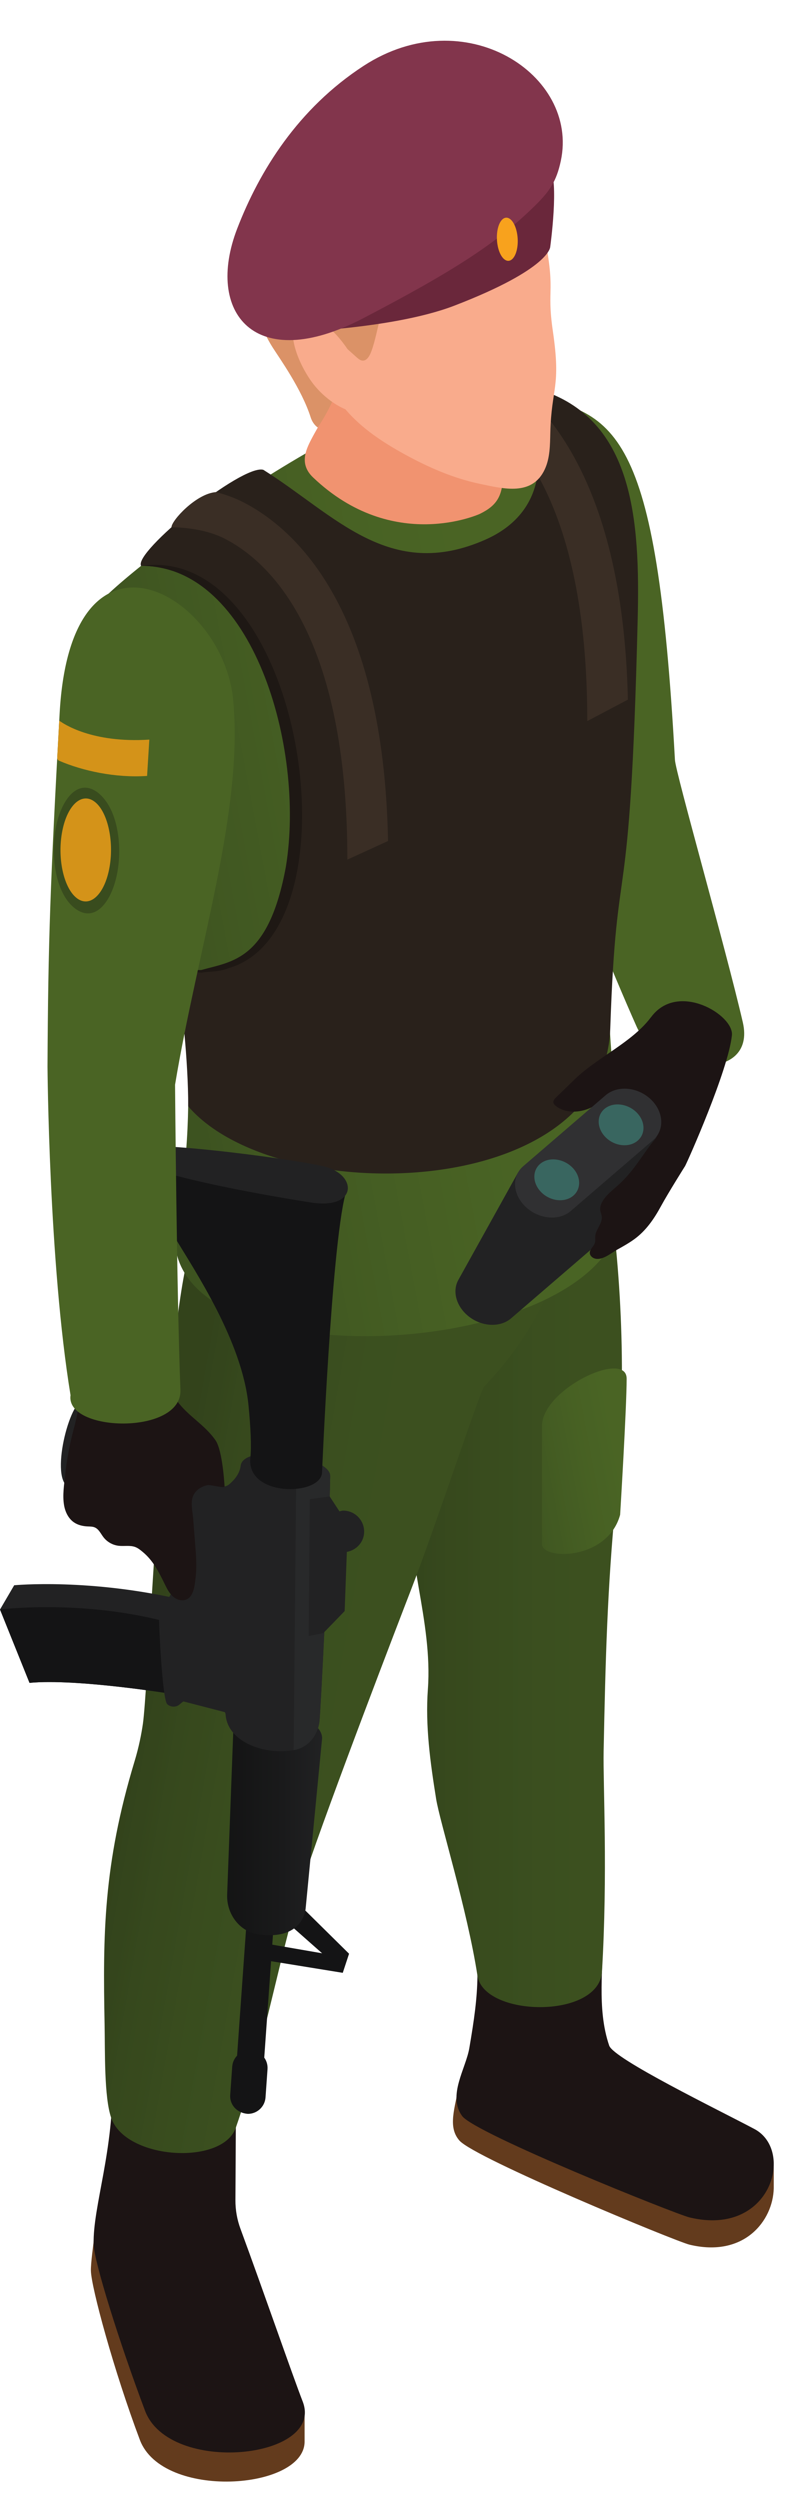 <?xml version="1.0" encoding="UTF-8"?><svg xmlns="http://www.w3.org/2000/svg" xmlns:xlink="http://www.w3.org/1999/xlink" height="2107.2" preserveAspectRatio="xMidYMid meet" version="1.0" viewBox="900.1 163.3 670.2 2107.2" width="670.2" zoomAndPan="magnify"><defs><clipPath id="a"><path d="M 1207 1116 L 1425 1116 L 1425 1855 L 1207 1855 Z M 1207 1116"/></clipPath><clipPath id="b"><path d="M 1404.801 1122.531 C 1390.129 1088.969 1207.078 1207.199 1207.078 1207.199 C 1218.551 1273.441 1241.621 1435.352 1253.09 1501.602 C 1257.98 1529.84 1262.891 1558.43 1260.809 1587.02 C 1258.551 1617.969 1262.852 1648.859 1267.762 1679.512 C 1270.891 1699.012 1294.051 1772.98 1302.602 1828.488 C 1307.949 1863.199 1403.379 1865.262 1407.52 1826.09 C 1412.551 1742.141 1408.422 1667.27 1408.969 1639.32 C 1410.512 1562.371 1412.109 1501.551 1419.09 1429.578 C 1427.621 1341.629 1425.98 1252.859 1413.422 1165.398 C 1410.379 1144.219 1407.352 1128.352 1404.801 1122.531 Z M 1404.801 1122.531"/></clipPath><clipPath id="c"><path d="M 1404.801 1122.531 C 1390.129 1088.969 1207.078 1207.199 1207.078 1207.199 C 1218.551 1273.441 1241.621 1435.352 1253.09 1501.602 C 1257.98 1529.84 1262.891 1558.43 1260.809 1587.02 C 1258.551 1617.969 1262.852 1648.859 1267.762 1679.512 C 1270.891 1699.012 1294.051 1772.98 1302.602 1828.488 C 1307.949 1863.199 1403.379 1865.262 1407.52 1826.09 C 1412.551 1742.141 1408.422 1667.27 1408.969 1639.32 C 1410.512 1562.371 1412.109 1501.551 1419.09 1429.578 C 1427.621 1341.629 1425.98 1252.859 1413.422 1165.398 C 1410.379 1144.219 1407.352 1128.352 1404.801 1122.531"/></clipPath><clipPath id="e"><path d="M 987 1092 L 1394 1092 L 1394 1978 L 987 1978 Z M 987 1092"/></clipPath><clipPath id="f"><path d="M 1044.5 1312.719 C 1033.02 1389.262 1024.391 1589.5 1020.59 1616 C 1019.34 1624.66 1017.18 1635.801 1013.578 1647.648 C 987.027 1735.301 986.848 1794.59 988.266 1869.281 C 988.715 1892.781 987.801 1930.641 993.816 1948.27 C 1005.879 1983.602 1087.66 1988.762 1098.898 1956.609 C 1123.512 1886.23 1136.852 1804.301 1157.141 1743.859 C 1178.988 1678.809 1236.871 1528.371 1246.941 1502.34 C 1267.23 1449.91 1303.48 1339.629 1308.07 1332.121 C 1382.801 1254.559 1387.77 1168.52 1393.109 1092.762 C 1326.25 1098.75 1259.539 1106.441 1193.078 1115.84 C 1152.77 1121.531 1103.691 1126.539 1081.039 1164.109 C 1054.371 1208.359 1051.949 1263.109 1044.5 1312.719 Z M 1044.5 1312.719"/></clipPath><clipPath id="g"><path d="M 1044.5 1312.719 C 1033.02 1389.262 1024.391 1589.5 1020.59 1616 C 1019.34 1624.66 1017.18 1635.801 1013.578 1647.648 C 987.027 1735.301 986.848 1794.59 988.266 1869.281 C 988.715 1892.781 987.801 1930.641 993.816 1948.27 C 1005.879 1983.602 1087.66 1988.762 1098.898 1956.609 C 1123.512 1886.23 1136.852 1804.301 1157.141 1743.859 C 1178.988 1678.809 1236.871 1528.371 1246.941 1502.34 C 1267.23 1449.91 1303.48 1339.629 1308.07 1332.121 C 1382.801 1254.559 1387.77 1168.52 1393.109 1092.762 C 1326.25 1098.75 1259.539 1106.441 1193.078 1115.84 C 1152.77 1121.531 1103.691 1126.539 1081.039 1164.109 C 1054.371 1208.359 1051.949 1263.109 1044.5 1312.719"/></clipPath><clipPath id="i"><path d="M 979 486 L 1441 486 L 1441 1290 L 979 1290 Z M 979 486"/></clipPath><clipPath id="j"><path d="M 983.441 671.828 C 980.289 675.32 978.988 679.871 980.195 684.41 C 993.41 734.141 1089.539 990.711 1048.898 1192.43 C 1020.199 1334.922 1429.41 1312.629 1424.398 1177.059 C 1421.039 1086.09 1403.328 977.441 1417.238 901.531 C 1425.289 857.602 1461.781 600.07 1422.98 544.68 C 1400.922 513.191 1364.969 496.289 1333.051 488.23 C 1244.77 465.941 1019 632.531 983.441 671.828 Z M 983.441 671.828"/></clipPath><clipPath id="k"><path d="M 983.441 671.836 C 980.289 675.32 978.988 679.871 980.195 684.418 C 993.406 734.145 1089.539 990.719 1048.898 1192.438 C 1020.199 1334.922 1429.414 1312.629 1424.398 1177.055 C 1421.043 1086.094 1403.332 977.434 1417.242 901.531 C 1425.289 857.594 1461.781 600.066 1422.984 544.684 C 1400.922 513.195 1364.973 496.293 1333.051 488.223 C 1244.766 465.941 1019 632.531 983.441 671.836"/></clipPath><clipPath id="m"><path d="M 1091 1606 L 1172 1606 L 1172 1795 L 1091 1795 Z M 1091 1606"/></clipPath><clipPath id="n"><path d="M 1131.379 1606.34 L 1097.172 1611.121 L 1091.59 1760.121 C 1091 1775.84 1101.352 1790.699 1116.828 1793.48 C 1119.219 1793.91 1121.828 1794.199 1124.68 1794.328 C 1156.73 1795.77 1157.809 1771.41 1157.809 1771.41 L 1171.559 1629.301 C 1171.559 1629.301 1175.391 1611.121 1131.379 1606.34 Z M 1131.379 1606.34"/></clipPath><clipPath id="o"><path d="M 1131.379 1606.34 L 1097.172 1611.121 L 1091.59 1760.121 C 1091 1775.84 1101.352 1790.699 1116.828 1793.48 C 1119.219 1793.91 1121.828 1794.199 1124.68 1794.328 C 1156.73 1795.77 1157.809 1771.41 1157.809 1771.41 L 1171.559 1629.301 C 1171.559 1629.301 1175.391 1611.121 1131.379 1606.34"/></clipPath><clipPath id="q"><path d="M 1356 1316 L 1429 1316 L 1429 1474 L 1356 1474 Z M 1356 1316"/></clipPath><clipPath id="r"><path d="M 1356.969 1464.602 C 1356.969 1478.43 1412.379 1478.578 1422.891 1440.012 C 1422.891 1440.012 1428.379 1350.031 1428.379 1325.309 C 1428.379 1300.59 1356.969 1333.82 1356.969 1365.391 Z M 1356.969 1464.602"/></clipPath><clipPath id="s"><path d="M 1356.969 1464.602 C 1356.969 1478.43 1412.379 1478.578 1422.891 1440.012 C 1422.891 1440.012 1428.379 1350.031 1428.379 1325.309 C 1428.379 1300.59 1356.969 1333.82 1356.969 1365.391 L 1356.969 1464.602"/></clipPath><linearGradient gradientTransform="rotate(180 710.295 742.88) scale(182.305)" gradientUnits="userSpaceOnUse" id="d" x1="-.039" x2="1.171" xlink:actuate="onLoad" xlink:show="other" xlink:type="simple" xmlns:xlink="http://www.w3.org/1999/xlink" y1="0" y2="0"><stop offset="0" stop-color="#3c501f"/><stop offset=".125" stop-color="#3c501f"/><stop offset=".188" stop-color="#3c501f"/><stop offset=".25" stop-color="#3b501f"/><stop offset=".266" stop-color="#3b501f"/><stop offset=".281" stop-color="#3b4f1f"/><stop offset=".313" stop-color="#3b4f1f"/><stop offset=".328" stop-color="#3b4f1f"/><stop offset=".344" stop-color="#3b4f1f"/><stop offset=".375" stop-color="#3a4e1f"/><stop offset=".391" stop-color="#3a4e1f"/><stop offset=".406" stop-color="#3a4e1f"/><stop offset=".422" stop-color="#394e1f"/><stop offset=".438" stop-color="#394d1e"/><stop offset=".453" stop-color="#394d1e"/><stop offset=".469" stop-color="#394d1e"/><stop offset=".5" stop-color="#394c1e"/><stop offset=".531" stop-color="#394c1e"/><stop offset=".547" stop-color="#394c1e"/><stop offset=".563" stop-color="#384b1e"/><stop offset=".578" stop-color="#384b1e"/><stop offset=".594" stop-color="#384a1e"/><stop offset=".609" stop-color="#374a1d"/><stop offset=".625" stop-color="#374a1d"/><stop offset=".641" stop-color="#374a1d"/><stop offset=".656" stop-color="#37491d"/><stop offset=".672" stop-color="#37491d"/><stop offset=".688" stop-color="#37491d"/><stop offset=".695" stop-color="#36481d"/><stop offset=".703" stop-color="#36481d"/><stop offset=".719" stop-color="#36481d"/><stop offset=".734" stop-color="#36471d"/><stop offset=".75" stop-color="#35471d"/><stop offset=".766" stop-color="#35471c"/><stop offset=".773" stop-color="#34461c"/><stop offset=".781" stop-color="#34461c"/><stop offset=".797" stop-color="#34451c"/><stop offset=".805" stop-color="#34451c"/><stop offset=".813" stop-color="#34451c"/><stop offset=".828" stop-color="#34451c"/><stop offset=".844" stop-color="#33441c"/><stop offset=".852" stop-color="#33441c"/><stop offset=".859" stop-color="#33441b"/><stop offset=".875" stop-color="#33431b"/><stop offset="1" stop-color="#33431b"/></linearGradient><linearGradient gradientTransform="rotate(10.061 -8020.569 6654.414) scale(180.727)" gradientUnits="userSpaceOnUse" id="h" x1="-.682" x2="2.398" xlink:actuate="onLoad" xlink:show="other" xlink:type="simple" xmlns:xlink="http://www.w3.org/1999/xlink" y1="0" y2="0"><stop offset="0" stop-color="#33431b"/><stop offset=".125" stop-color="#33431b"/><stop offset=".188" stop-color="#33431b"/><stop offset=".219" stop-color="#33431b"/><stop offset=".227" stop-color="#33441c"/><stop offset=".23" stop-color="#33441c"/><stop offset=".234" stop-color="#34451c"/><stop offset=".238" stop-color="#34451c"/><stop offset=".242" stop-color="#34451c"/><stop offset=".25" stop-color="#34451c"/><stop offset=".254" stop-color="#34461c"/><stop offset=".258" stop-color="#35461c"/><stop offset=".266" stop-color="#35471c"/><stop offset=".27" stop-color="#35471d"/><stop offset=".273" stop-color="#36481d"/><stop offset=".281" stop-color="#36481d"/><stop offset=".285" stop-color="#36481d"/><stop offset=".289" stop-color="#36491d"/><stop offset=".297" stop-color="#37491d"/><stop offset=".301" stop-color="#37491d"/><stop offset=".305" stop-color="#37491d"/><stop offset=".313" stop-color="#37491d"/><stop offset=".316" stop-color="#374a1d"/><stop offset=".32" stop-color="#374a1d"/><stop offset=".328" stop-color="#374a1e"/><stop offset=".332" stop-color="#384b1e"/><stop offset=".336" stop-color="#384b1e"/><stop offset=".344" stop-color="#384b1e"/><stop offset=".348" stop-color="#394c1e"/><stop offset=".352" stop-color="#394c1e"/><stop offset=".359" stop-color="#394c1e"/><stop offset=".363" stop-color="#394c1e"/><stop offset=".367" stop-color="#394d1e"/><stop offset=".375" stop-color="#394d1e"/><stop offset=".379" stop-color="#394d1e"/><stop offset=".383" stop-color="#394d1e"/><stop offset=".391" stop-color="#394d1e"/><stop offset=".395" stop-color="#394e1f"/><stop offset=".398" stop-color="#3a4e1f"/><stop offset=".406" stop-color="#3a4e1f"/><stop offset=".41" stop-color="#3a4e1f"/><stop offset=".414" stop-color="#3a4e1f"/><stop offset=".422" stop-color="#3a4e1f"/><stop offset=".43" stop-color="#3b4f1f"/><stop offset=".438" stop-color="#3b4f1f"/><stop offset=".445" stop-color="#3b4f1f"/><stop offset=".453" stop-color="#3b4f1f"/><stop offset=".457" stop-color="#3b501f"/><stop offset=".461" stop-color="#3b501f"/><stop offset=".469" stop-color="#3b501f"/><stop offset=".484" stop-color="#3b501f"/><stop offset=".5" stop-color="#3b501f"/><stop offset=".508" stop-color="#3c501f"/><stop offset=".516" stop-color="#3c501f"/><stop offset=".531" stop-color="#3c501f"/><stop offset=".563" stop-color="#3c501f"/><stop offset=".625" stop-color="#3c501f"/><stop offset=".75" stop-color="#3c501f"/><stop offset="1" stop-color="#3c501f"/></linearGradient><linearGradient gradientTransform="matrix(-352.07 66.97 -66.97 -352.07 1390.15 866.05)" gradientUnits="userSpaceOnUse" id="l" x1="-.405" x2="1.372" xlink:actuate="onLoad" xlink:show="other" xlink:type="simple" xmlns:xlink="http://www.w3.org/1999/xlink" y1="0" y2="0"><stop offset="0" stop-color="#4a6424"/><stop offset=".25" stop-color="#4a6424"/><stop offset=".313" stop-color="#4a6424"/><stop offset=".328" stop-color="#4a6424"/><stop offset=".344" stop-color="#496424"/><stop offset=".359" stop-color="#496424"/><stop offset=".375" stop-color="#496324"/><stop offset=".383" stop-color="#496324"/><stop offset=".391" stop-color="#496324"/><stop offset=".406" stop-color="#496324"/><stop offset=".422" stop-color="#486324"/><stop offset=".438" stop-color="#486224"/><stop offset=".445" stop-color="#486224"/><stop offset=".453" stop-color="#486224"/><stop offset=".469" stop-color="#486123"/><stop offset=".477" stop-color="#486123"/><stop offset=".484" stop-color="#476123"/><stop offset=".492" stop-color="#476123"/><stop offset=".5" stop-color="#476023"/><stop offset=".516" stop-color="#476023"/><stop offset=".531" stop-color="#465f23"/><stop offset=".539" stop-color="#465f23"/><stop offset=".547" stop-color="#465f23"/><stop offset=".563" stop-color="#455e23"/><stop offset=".578" stop-color="#455e23"/><stop offset=".594" stop-color="#445d23"/><stop offset=".602" stop-color="#445d23"/><stop offset=".609" stop-color="#445c22"/><stop offset=".617" stop-color="#445c22"/><stop offset=".625" stop-color="#435c22"/><stop offset=".633" stop-color="#435b22"/><stop offset=".641" stop-color="#435b22"/><stop offset=".656" stop-color="#425a22"/><stop offset=".664" stop-color="#425a22"/><stop offset=".672" stop-color="#425922"/><stop offset=".68" stop-color="#415922"/><stop offset=".688" stop-color="#415922"/><stop offset=".703" stop-color="#415822"/><stop offset=".711" stop-color="#415821"/><stop offset=".719" stop-color="#405721"/><stop offset=".727" stop-color="#405721"/><stop offset=".734" stop-color="#405621"/><stop offset=".742" stop-color="#3f5621"/><stop offset=".75" stop-color="#3f5621"/><stop offset=".758" stop-color="#3f5521"/><stop offset=".766" stop-color="#3f5521"/><stop offset=".773" stop-color="#3e5421"/><stop offset=".781" stop-color="#3e5420"/><stop offset=".789" stop-color="#3d5320"/><stop offset=".797" stop-color="#3d5320"/><stop offset=".813" stop-color="#3d5320"/><stop offset=".875" stop-color="#3d5320"/><stop offset="1" stop-color="#3d5320"/></linearGradient><linearGradient gradientTransform="translate(1091.56 1700.37) scale(80.083)" gradientUnits="userSpaceOnUse" id="p" x1="-.007" x2="1.047" xlink:actuate="onLoad" xlink:show="other" xlink:type="simple" xmlns:xlink="http://www.w3.org/1999/xlink" y1="0" y2="0"><stop offset="0" stop-color="#141415"/><stop offset=".063" stop-color="#141515"/><stop offset=".094" stop-color="#151515"/><stop offset=".109" stop-color="#151516"/><stop offset=".125" stop-color="#151516"/><stop offset=".156" stop-color="#151516"/><stop offset=".172" stop-color="#151616"/><stop offset=".18" stop-color="#151616"/><stop offset=".188" stop-color="#151616"/><stop offset=".203" stop-color="#161617"/><stop offset=".219" stop-color="#161617"/><stop offset=".25" stop-color="#161617"/><stop offset=".266" stop-color="#161717"/><stop offset=".281" stop-color="#171718"/><stop offset=".297" stop-color="#171718"/><stop offset=".313" stop-color="#171718"/><stop offset=".328" stop-color="#171818"/><stop offset=".344" stop-color="#171818"/><stop offset=".359" stop-color="#181819"/><stop offset=".375" stop-color="#181819"/><stop offset=".406" stop-color="#181819"/><stop offset=".422" stop-color="#181919"/><stop offset=".438" stop-color="#181919"/><stop offset=".469" stop-color="#19191a"/><stop offset=".5" stop-color="#19191a"/><stop offset=".516" stop-color="#19191a"/><stop offset=".523" stop-color="#191a1a"/><stop offset=".531" stop-color="#191a1b"/><stop offset=".547" stop-color="#1a1a1b"/><stop offset=".563" stop-color="#1a1a1b"/><stop offset=".578" stop-color="#1a1a1b"/><stop offset=".594" stop-color="#1a1b1c"/><stop offset=".602" stop-color="#1b1b1c"/><stop offset=".609" stop-color="#1b1b1c"/><stop offset=".625" stop-color="#1b1b1c"/><stop offset=".633" stop-color="#1b1b1c"/><stop offset=".641" stop-color="#1b1c1d"/><stop offset=".656" stop-color="#1c1c1d"/><stop offset=".672" stop-color="#1c1c1d"/><stop offset=".68" stop-color="#1c1c1d"/><stop offset=".688" stop-color="#1c1d1e"/><stop offset=".703" stop-color="#1c1d1e"/><stop offset=".719" stop-color="#1d1d1e"/><stop offset=".727" stop-color="#1d1d1e"/><stop offset=".734" stop-color="#1d1d1f"/><stop offset=".75" stop-color="#1d1e1f"/><stop offset=".766" stop-color="#1e1e1f"/><stop offset=".773" stop-color="#1e1e1f"/><stop offset=".781" stop-color="#1e1e20"/><stop offset=".797" stop-color="#1e1f20"/><stop offset=".813" stop-color="#1e1f20"/><stop offset=".82" stop-color="#1f1f20"/><stop offset=".828" stop-color="#1f1f20"/><stop offset=".844" stop-color="#1f2021"/><stop offset=".859" stop-color="#1f2021"/><stop offset=".867" stop-color="#202021"/><stop offset=".875" stop-color="#202021"/><stop offset=".883" stop-color="#202022"/><stop offset=".891" stop-color="#202122"/><stop offset=".906" stop-color="#202122"/><stop offset=".922" stop-color="#212122"/><stop offset=".93" stop-color="#212123"/><stop offset=".938" stop-color="#212223"/><stop offset=".945" stop-color="#212223"/><stop offset=".953" stop-color="#212223"/><stop offset=".969" stop-color="#212224"/><stop offset="1" stop-color="#212224"/></linearGradient><linearGradient gradientTransform="scale(101.465) rotate(-10.692 80.694 -62.946)" gradientUnits="userSpaceOnUse" id="t" x1=".16" x2="1.177" xlink:actuate="onLoad" xlink:show="other" xlink:type="simple" xmlns:xlink="http://www.w3.org/1999/xlink" y1="0" y2="0"><stop offset="0" stop-color="#405721"/><stop offset=".016" stop-color="#405721"/><stop offset=".031" stop-color="#405721"/><stop offset=".047" stop-color="#405721"/><stop offset=".055" stop-color="#415821"/><stop offset=".063" stop-color="#415821"/><stop offset=".078" stop-color="#415822"/><stop offset=".094" stop-color="#415922"/><stop offset=".109" stop-color="#415922"/><stop offset=".125" stop-color="#425922"/><stop offset=".141" stop-color="#425a22"/><stop offset=".156" stop-color="#425a22"/><stop offset=".188" stop-color="#425a22"/><stop offset=".203" stop-color="#435b22"/><stop offset=".219" stop-color="#435b22"/><stop offset=".234" stop-color="#435c22"/><stop offset=".25" stop-color="#445c22"/><stop offset=".266" stop-color="#445c22"/><stop offset=".281" stop-color="#445d23"/><stop offset=".297" stop-color="#445d23"/><stop offset=".313" stop-color="#455d23"/><stop offset=".328" stop-color="#455d23"/><stop offset=".344" stop-color="#455e23"/><stop offset=".359" stop-color="#455e23"/><stop offset=".375" stop-color="#455e23"/><stop offset=".391" stop-color="#465f23"/><stop offset=".406" stop-color="#465f23"/><stop offset=".422" stop-color="#465f23"/><stop offset=".438" stop-color="#466023"/><stop offset=".453" stop-color="#476023"/><stop offset=".469" stop-color="#476023"/><stop offset=".484" stop-color="#476123"/><stop offset=".5" stop-color="#476123"/><stop offset=".531" stop-color="#486123"/><stop offset=".547" stop-color="#486123"/><stop offset=".563" stop-color="#486224"/><stop offset=".594" stop-color="#486224"/><stop offset=".625" stop-color="#486224"/><stop offset=".641" stop-color="#486324"/><stop offset=".656" stop-color="#496324"/><stop offset=".688" stop-color="#496324"/><stop offset=".719" stop-color="#496424"/><stop offset=".75" stop-color="#4a6424"/><stop offset="1" stop-color="#4a6424"/></linearGradient></defs><g><g><path d="M 1436.848 1028.73 C 1455.059 1069.422 1538.266 1076.633 1526.305 1024.934 C 1511.734 961.957 1469.688 814.789 1469.086 803.754 C 1453.59 522.672 1420.055 508.812 1337.867 496.238 C 1317.504 493.125 1338.711 711.664 1346.633 747.016 C 1356.188 789.688 1357.281 848.879 1377.535 887.836 C 1380.168 892.91 1416.074 982.234 1436.848 1028.73" fill="#4a6424"/></g><g><path d="M 1536.109 1976.109 C 1513.59 1964.141 1459.539 1937.602 1431.352 1920.012 C 1397.602 1927.102 1363.34 1932.461 1328.262 1935.25 C 1311.57 1936.578 1294.539 1929.871 1287.199 1920.012 C 1283.609 1940.16 1277.309 1955.898 1287.371 1967.43 C 1300.441 1982.398 1469.66 2052.379 1481.34 2055.199 C 1527.5 2066.352 1551.809 2034.961 1552.379 2007.672 C 1552.41 2006.699 1552.398 1989.719 1552.359 1988.762 C 1551.852 1976.602 1546.5 1981.629 1536.109 1976.109" fill="#633b1d"/></g><g><path d="M 1289.672 1946.762 C 1300.41 1961.5 1469.66 2029.422 1481.34 2032.238 C 1549.988 2048.82 1570.309 1975.922 1536.109 1957.738 C 1505.68 1941.57 1417.531 1898.738 1413.66 1887.422 C 1402.691 1855.27 1409.531 1819.48 1407.73 1794.211 C 1406.91 1782.578 1316.75 1807.77 1309.488 1812.738 C 1307.551 1814.059 1305.648 1815.57 1304.449 1817.59 C 1302.539 1820.801 1302.648 1824.762 1302.602 1828.488 C 1302.371 1847.711 1299.93 1865.012 1295.738 1889.57 C 1292.801 1906.781 1277.191 1929.648 1289.672 1946.762" fill="#1c1414"/></g><g><path d="M 1102.48 2083.988 C 1098.898 2075.879 1096.301 2067.449 1094.211 2058.898 C 1084.82 2060.84 1075.422 2062.309 1066.379 2063.25 C 1036.398 2066.379 1006.68 2057.309 979.57 2048.738 C 978.645 2055.77 976.598 2071.09 976.723 2077.141 C 977.016 2091.211 996.062 2161.441 1018 2219.738 C 1037.109 2270.488 1156.43 2262.051 1156.879 2221.41 L 1156.879 2193.879 C 1147.41 2169.41 1119.16 2121.801 1102.48 2083.988" fill="#633b1d"/></g><g><path d="M 979.02 2054.898 C 979.312 2068.969 1000.43 2136.91 1022.371 2195.199 C 1042.871 2249.672 1174.078 2235.961 1155.281 2187.41 C 1146.48 2164.711 1122.012 2093.871 1102.852 2041.922 C 1099.961 2034.09 1098.52 2025.949 1098.57 2017.609 L 1099.129 1915.16 C 1090.949 1899.762 1000.859 1898.461 994.934 1912.969 C 996.395 1976.012 978.344 2022.379 979.02 2054.898" fill="#1c1414"/></g><g clip-path="url(#a)"><g clip-path="url(#b)"><g clip-path="url(#c)"><path d="M 1427.621 1865.262 L 1427.621 1088.969 L 1207.078 1088.969 L 1207.078 1865.262 Z M 1427.621 1865.262" fill="url(#d)"/></g></g></g><g clip-path="url(#e)"><g clip-path="url(#f)"><g clip-path="url(#g)"><path d="M 999.246 1022.879 L 832.73 1961.418 L 1380.711 2058.641 L 1547.227 1120.102 Z M 999.246 1022.879" fill="url(#h)"/></g></g></g><g clip-path="url(#i)"><g clip-path="url(#j)"><g clip-path="url(#k)"><path d="M 1621.305 1304.574 L 1444.922 377.312 L 819.465 496.285 L 995.848 1423.551 Z M 1621.305 1304.574" fill="url(#l)"/></g></g></g><g><path d="M 1354.43 491.539 C 1342.258 487.801 1329.016 486.605 1315.363 486.629 C 1327.641 493.602 1338.582 502.684 1344.863 515.152 C 1359.531 544.27 1361.773 594.91 1309.371 618.105 C 1228.285 653.984 1182.25 597.023 1122.09 559.273 C 1104.148 554.242 1012.309 628.863 1019.051 640.234 C 1019.051 640.234 1117.789 633.648 1145.531 792.465 C 1152.539 832.59 1164.852 997.641 1049.859 980.938 C 1053.129 1008.859 1058.852 1057.125 1058.75 1095.742 C 1133.09 1182.316 1409.582 1176.574 1414.562 1030.23 C 1420.039 868.762 1431.074 954.309 1437.672 685.523 C 1439.734 601.617 1434.258 516.059 1354.43 491.539" fill="#29211b"/></g><g><path d="M 1019.047 640.238 C 1112.688 639.789 1157.582 792.758 1141.137 893.605 C 1126.617 972.984 1095.719 973.523 1069.719 980.887 C 1057.078 980.922 1049.859 980.941 1049.859 980.941 C 1049.859 980.941 1057.117 981.73 1069.816 983.121 C 1076.059 981.965 1084.309 982.742 1092.777 979.312 C 1205.254 947.109 1155.098 620.332 1019.047 640.238" fill="#1e1814"/></g><g><path d="M 912.062 1499.422 L 900.105 1519.859 L 924.977 1581.699 C 964.684 1577.871 1046 1591.172 1046 1591.172 L 1056.531 1512.328 C 976.641 1493.199 912.062 1499.422 912.062 1499.422" fill="#222223"/></g><g><path d="M 900.105 1519.859 L 924.977 1581.699 C 964.684 1577.871 1046 1591.172 1046 1591.172 L 1053.629 1534.031 C 976.867 1510.07 900.105 1519.859 900.105 1519.859" fill="#141415"/></g><g><path d="M 1148.961 1765.148 L 1142.859 1784.172 L 1171.648 1809.621 L 1125.969 1801.711 L 1125.281 1815.738 L 1189.059 1826.09 L 1194.371 1809.988 L 1148.961 1765.148" fill="#141415"/></g><g><path d="M 1109.07 1941.512 C 1101.922 1941.039 1097.148 1935.551 1097.609 1929.219 L 1108.922 1769.68 C 1109.371 1763.359 1114.891 1758.539 1121.18 1759.031 C 1127.512 1759.48 1132.27 1764.969 1131.82 1771.301 L 1120.512 1930.84 C 1120.078 1936.891 1115.051 1941.512 1109.07 1941.512" fill="#141415"/></g><g clip-path="url(#m)"><g clip-path="url(#n)"><g clip-path="url(#o)"><path d="M 1091 1606.34 L 1091 1795.77 L 1175.391 1795.77 L 1175.391 1606.34 Z M 1091 1606.34" fill="url(#p)"/></g></g></g><g><path d="M 1102.961 1398.73 C 1102.238 1404.941 1098.281 1410.031 1093.719 1414.031 C 1088.25 1418.82 1082.328 1415.109 1076.691 1411.852 C 1060.57 1402.559 1046.488 1389.699 1031.699 1378.512 C 1013.309 1364.602 993.895 1351.52 972.277 1343.172 C 960.145 1338.488 942.176 1406.41 957.02 1416.07 C 976.867 1428.988 1045.738 1466.52 1051.609 1480.629 C 1055.5 1490 1057.699 1498.09 1057.621 1508.141 L 1045.16 1504.988 L 1034.148 1524.969 C 1033.879 1531.281 1036.98 1595.609 1041.012 1599.578 C 1043.461 1601.988 1047.621 1602.43 1050.52 1600.59 C 1052.031 1599.641 1053.191 1598.18 1054.77 1597.352 L 1089.578 1606.359 C 1090.219 1607.102 1090.262 1608.172 1090.352 1609.141 C 1092.461 1631.34 1122.539 1642.73 1147.648 1638.422 C 1158.289 1636.602 1167.219 1628.309 1169.328 1614.828 C 1170.328 1608.531 1177.789 1458.781 1178.441 1407.328 C 1178.66 1390.238 1105.191 1379.48 1102.961 1398.73" fill="#222223"/></g><g><path d="M 1149.961 1392.199 L 1147.648 1638.422 C 1158.289 1636.602 1167.219 1628.309 1169.328 1614.828 C 1170.328 1608.531 1177.789 1458.781 1178.441 1407.328 C 1178.512 1402.281 1172.102 1397.801 1163.02 1394.469 C 1161 1393.73 1152.199 1392.82 1149.961 1392.199" fill="#28292a"/></g><g><path d="M 1109.559 1347.531 C 1104.172 1293.488 1064.211 1234.23 1046.711 1205 C 1025.031 1168.801 1001.898 1134.09 1003.25 1132.641 C 1004.359 1131.461 1191.148 1170.32 1191.148 1170.32 C 1179.449 1216.238 1171.559 1404.949 1171.559 1404.949 C 1169.41 1424.32 1107.699 1425.039 1111.16 1391.961 C 1112.172 1382.27 1111.398 1365.949 1109.559 1347.531" fill="#141415"/></g><g><path d="M 1173.07 1146.379 C 1145.059 1139.66 1005.602 1121.281 1003.25 1132.641 C 999.34 1151.559 1156.578 1176 1163.398 1176.988 C 1201.34 1182.52 1201.699 1153.238 1173.07 1146.379" fill="#222223"/></g><g><path d="M 1109.07 1944.961 C 1099.77 1944.34 1093.59 1937.18 1094.172 1928.98 L 1095.852 1905.191 C 1096.41 1896.98 1103.559 1890.809 1111.781 1891.352 C 1120.012 1891.93 1126.199 1899.07 1125.629 1907.289 L 1123.949 1931.078 C 1123.391 1938.961 1116.84 1944.961 1109.07 1944.961" fill="#141415"/></g><g><path d="M 1207.078 1454.219 C 1207.078 1444.441 1199.148 1436.5 1189.359 1436.5 C 1188.262 1436.5 1187.301 1436.941 1186.25 1437.129 L 1178.02 1424.559 L 1161.262 1426.859 L 1160.309 1542.238 L 1172.711 1539.711 L 1190.648 1521.191 L 1192.5 1471.309 C 1200.73 1469.781 1207.078 1462.898 1207.078 1454.219" fill="#222223"/></g><g><path d="M 1075.172 1414.988 C 1078.449 1414.75 1089.512 1417.961 1089.41 1416.121 C 1089.41 1416.121 1087.871 1386.039 1081.789 1377.262 C 1072.43 1363.73 1058.43 1356.891 1048.922 1343.48 C 1046.27 1339.738 1044.141 1335.609 1040.969 1332.301 C 1037.379 1328.559 1032.66 1326.109 1027.93 1323.969 C 1004.359 1313.34 969.613 1314.23 966.676 1345.809 C 965.578 1357.57 961.461 1369.309 959.102 1380.859 C 957.402 1389.16 955.957 1397.52 955.082 1405.949 C 954.195 1414.5 952.621 1423.621 954.137 1432.16 C 955.117 1437.699 957.762 1443.172 962.383 1446.371 C 965.711 1448.68 969.82 1449.66 973.867 1449.84 C 975.914 1449.941 978.035 1449.859 979.926 1450.648 C 983.395 1452.109 985.039 1455.98 987.34 1458.961 C 990.379 1462.891 995.02 1465.531 999.949 1466.141 C 1004.719 1466.73 1009.762 1465.52 1014.238 1467.25 C 1016.52 1468.141 1018.441 1469.711 1020.309 1471.262 C 1029.191 1478.559 1034.031 1488.32 1039.012 1498.5 C 1040.852 1502.262 1042.77 1506.121 1045.898 1508.891 C 1049.031 1511.672 1053.719 1513.129 1057.5 1511.32 C 1063.719 1508.352 1064.32 1498.59 1065.031 1492.672 C 1066.109 1483.559 1065.391 1474.352 1064.672 1465.25 C 1064.09 1457.891 1063.512 1450.531 1062.93 1443.16 C 1062.441 1436.922 1060.27 1428.859 1063.41 1423.102 C 1065.461 1419.359 1068.988 1416.41 1075.172 1414.988" fill="#1c1414"/></g><g><path d="M 1096.656 753.09 C 1105.504 846.23 1066.816 962.305 1047.676 1077.566 C 1047.676 1077.566 1049.086 1254.344 1052.207 1334.766 C 1053.695 1373.125 955.035 1370.465 959.555 1339.234 C 941.262 1227.711 940.145 1062.266 940.145 1062.266 C 940.66 955.711 942.551 907.152 950.359 764.723 C 959.926 590.129 1088.125 663.32 1096.656 753.09" fill="#4a6424"/></g><g><path d="M 1384.578 1073 C 1379.328 1078.102 1374.078 1083.199 1368.84 1088.301 C 1367.719 1089.391 1366.52 1090.68 1366.59 1092.238 C 1366.66 1093.641 1367.762 1094.77 1368.879 1095.629 C 1376.309 1101.32 1386.898 1101.309 1395.648 1097.98 C 1404.398 1094.648 1425.398 1082.18 1432.539 1076.129 L 1449 1020.551 C 1433.34 1041.711 1403.531 1054.578 1384.578 1073" fill="#1c1414"/></g><g><path d="M 1477.629 1146.121 C 1479.762 1142.371 1514.129 1065.102 1517.121 1035.859 C 1518.871 1018.73 1471.512 990.129 1449 1020.551 C 1438.852 1034.27 1422.77 1044.512 1407.539 1055.031 C 1417.359 1081.391 1430.211 1114.34 1452.16 1135.191 C 1455.52 1138.391 1474.371 1142.98 1477.629 1146.121" fill="#1c1414"/></g><g><path d="M 1336.77 1151.629 L 1286.52 1242.039 C 1281.699 1250.719 1284 1262.41 1293.051 1270.961 C 1304.02 1281.32 1321.031 1283 1330.988 1274.43 L 1400.391 1214.672 C 1402.23 1213.09 1403.699 1211.27 1404.801 1209.289 L 1455.051 1118.879 L 1336.77 1151.629" fill="#222223"/></g><g><path d="M 1448.68 1089.82 C 1437.559 1079.328 1420.57 1077.898 1410.609 1086.469 L 1341.199 1146.219 C 1331.25 1154.789 1332.18 1170.039 1343.301 1180.539 C 1354.27 1190.898 1371.281 1192.59 1381.23 1184.012 L 1450.641 1124.262 C 1460.602 1115.691 1459.648 1100.18 1448.68 1089.82" fill="#303032"/></g><g><path d="M 1355.531 1144.211 C 1362.578 1138.289 1374.59 1139.551 1382.281 1147 C 1389.961 1154.449 1390.359 1165.23 1383.32 1171.148 C 1376.27 1177.059 1364.379 1175.922 1356.691 1168.469 C 1349 1161.02 1348.488 1150.121 1355.531 1144.211" fill="#396660"/></g><g><path d="M 1409.77 1097.871 C 1416.82 1091.961 1428.828 1093.211 1436.512 1100.66 C 1444.199 1108.109 1444.602 1118.898 1437.551 1124.809 C 1430.5 1130.719 1418.609 1129.578 1410.93 1122.129 C 1403.238 1114.68 1402.719 1103.781 1409.77 1097.871" fill="#396660"/></g><g><path d="M 1452.789 1122.941 C 1442.641 1134.539 1435.359 1149.891 1420.129 1163.16 C 1414.672 1167.93 1404.719 1175.691 1406.219 1184 C 1406.488 1185.461 1407.141 1186.852 1407.359 1188.328 C 1408.281 1194.262 1402.398 1199.23 1401.91 1205.211 C 1401.762 1207.039 1402.129 1208.93 1401.629 1210.699 C 1400.719 1213.891 1397.121 1216.18 1397.328 1219.5 C 1397.488 1221.84 1399.672 1223.648 1401.969 1224.16 C 1408.27 1225.559 1415.141 1219.5 1420.398 1216.57 C 1425.301 1213.84 1430.23 1211.09 1434.781 1207.789 C 1444.66 1200.609 1451.461 1190.699 1457.23 1180.078 C 1463.43 1168.68 1477.629 1146.121 1477.629 1146.121 C 1478.219 1144.82 1466.148 1113.559 1452.789 1122.941" fill="#1c1414"/></g><g><path d="M 1227.227 872.145 C 1223.477 677.34 1150.027 609.883 1105.812 586.93 C 1098.145 582.953 1090.113 580.102 1082.293 578.066 C 1065.754 579.078 1044.664 601.938 1044.652 607.676 C 1055.602 607.824 1074.395 609.449 1089.945 617.52 C 1128.395 637.473 1192.934 699.133 1192.934 887.82 L 1227.227 872.145" fill="#3a2e25"/></g><g><path d="M 1308.066 470.152 C 1306.949 469.566 1305.766 469.18 1304.609 468.645 C 1288.289 476.203 1271.945 483.711 1255.574 491.316 C 1266.309 492.133 1280.16 494.496 1292.195 500.738 C 1330.656 520.711 1395.188 582.406 1395.188 771.066 L 1429.422 752.98 C 1425.129 560.047 1352.137 493.035 1308.066 470.152" fill="#3a2e25"/></g><g><path d="M 963.852 929.363 C 946.996 917.121 942.629 885.195 947.078 861.367 C 951.434 837.93 965.035 819.191 981.676 830.656 C 989.75 836.496 995.535 846.879 998.465 860.246 C 1001.141 872.48 1001.324 886.246 998.949 898.973 C 994.59 922.43 980.973 941.156 964.332 929.695 L 963.852 929.363" fill="#394c1e"/></g><g><path d="M 992.469 894.012 C 988.555 916.629 976.395 928.551 965.305 920.641 C 954.215 912.73 948.398 887.969 952.312 865.352 C 956.223 842.73 968.387 830.801 979.473 838.719 C 990.562 846.629 996.379 871.379 992.469 894.012" fill="#d49319"/></g><g><path d="M 950.043 770.684 C 949.441 781.641 948.883 791.988 948.355 801.883 C 948.293 803.02 948.902 804.039 949.949 804.492 C 969.617 812.984 997.48 819.125 1024.094 817.289 L 1025.984 786.684 C 977.449 789.793 953.445 773.23 950.043 770.684" fill="#d49319"/></g><g clip-path="url(#q)"><g clip-path="url(#r)"><g clip-path="url(#s)"><path d="M 1324.52 1306.719 L 1359.43 1491.598 L 1460.828 1472.453 L 1425.922 1287.57 Z M 1324.52 1306.719" fill="url(#t)"/></g></g></g><g><path d="M 1164.027 565.707 C 1231.496 630.016 1304.609 596.426 1304.609 596.426 C 1319.031 589.332 1324.902 581.176 1324.012 558.895 C 1322.898 531.5 1311.988 509.094 1311.109 507.684 C 1305.945 499.453 1287.285 459.129 1261.207 448.613 C 1235.285 438.145 1199.426 443.535 1186.656 471.391 C 1180.766 484.23 1180.758 498.898 1174.379 511.773 C 1170.398 519.82 1166.148 526.605 1162.566 533.5 C 1157.727 542.832 1152.375 554.609 1164.027 565.707" fill="#f19370"/></g><g><path d="M 1177.914 385.066 C 1175.184 398.199 1170.555 409.164 1166.562 421.535 C 1162.184 435.105 1168.914 451.273 1170.812 464.828 C 1173.145 481.422 1181.273 496.816 1192.203 509.359 C 1205.562 524.688 1222.844 536.074 1240.645 545.895 C 1260.785 557.004 1282.184 566.43 1304.785 571.148 C 1324.793 575.316 1348.812 581.574 1359.359 558.871 C 1363.789 549.352 1363.762 538.504 1364.023 528.016 C 1364.984 489.363 1373.188 490.465 1366.207 442.598 C 1360.449 403.09 1369.613 412.293 1357.648 354.879 C 1356.109 347.504 1348.352 346.676 1343.766 340.707 C 1336.68 331.492 1325.766 326.074 1314.867 322.039 C 1291.445 313.336 1265.621 309.523 1241.312 315.242 C 1216.992 320.961 1194.484 337.145 1184.793 360.164 C 1181.441 368.121 1179.664 376.625 1177.914 385.066" fill="#f9ab8c"/></g><g><path d="M 1351.68 312.531 C 1323.012 266.035 1168.82 208.25 1118.711 325.613 C 1108.762 348.922 1106.109 375 1110.09 400.031 C 1113.613 422.086 1120.719 441.598 1129.902 456.082 C 1135.602 465.074 1154.461 491.301 1162.039 515.191 C 1164.07 521.332 1168.012 523.617 1168.012 523.617 C 1178.223 508.043 1186.121 491.082 1184.359 484.141 C 1179.641 465.57 1177.41 443.953 1193.07 457.582 C 1199.41 463.105 1202.152 466.133 1204.312 466.918 C 1208.57 468.473 1211.422 464.219 1213.281 459.109 C 1219.703 441.379 1220.512 416.938 1234.402 404.188 C 1263.812 377.188 1319.73 349.418 1345.941 348.359 C 1350.953 348.152 1353.652 360.941 1355.543 365.418 C 1355.312 365.363 1369.051 340.688 1351.68 312.531" fill="#db9267"/></g><g><path d="M 1194.426 459.656 C 1180.477 437.84 1161.527 425.039 1152.117 431.062 C 1142.695 437.082 1146.387 459.656 1160.348 481.461 C 1174.297 503.277 1197.316 512.844 1202.656 510.059 C 1212.066 504.035 1208.387 481.461 1194.426 459.656" fill="#f9ab8c"/></g><g><path d="M 1129.805 443.871 C 1129.805 443.871 1227.703 442.316 1283.363 420.836 C 1364.266 389.625 1363.961 371.32 1363.961 371.32 C 1363.961 371.32 1371.617 316.16 1363.508 303.785 C 1351.742 285.84 1129.805 443.871 1129.805 443.871" fill="#6a273b"/></g><g><path d="M 1206.668 218.789 C 1151.367 254.781 1118.836 307.25 1100.047 356.027 C 1072.898 426.5 1114.516 479.387 1205.988 431.695 C 1282.957 391.559 1319.387 367.895 1351.188 336.574 C 1363.586 324.355 1369.238 316.027 1372.887 298.867 C 1388.348 226.23 1291.906 163.328 1206.668 218.789" fill="#82354c"/></g><g><path d="M 1336.094 360.605 C 1337.684 370.352 1335.227 380.207 1330.625 382.609 C 1326.035 385.016 1321.016 379.066 1319.453 369.305 C 1317.875 359.555 1320.32 349.703 1324.922 347.297 C 1329.523 344.895 1334.527 350.855 1336.094 360.605" fill="#f8a21d"/></g></g></svg>